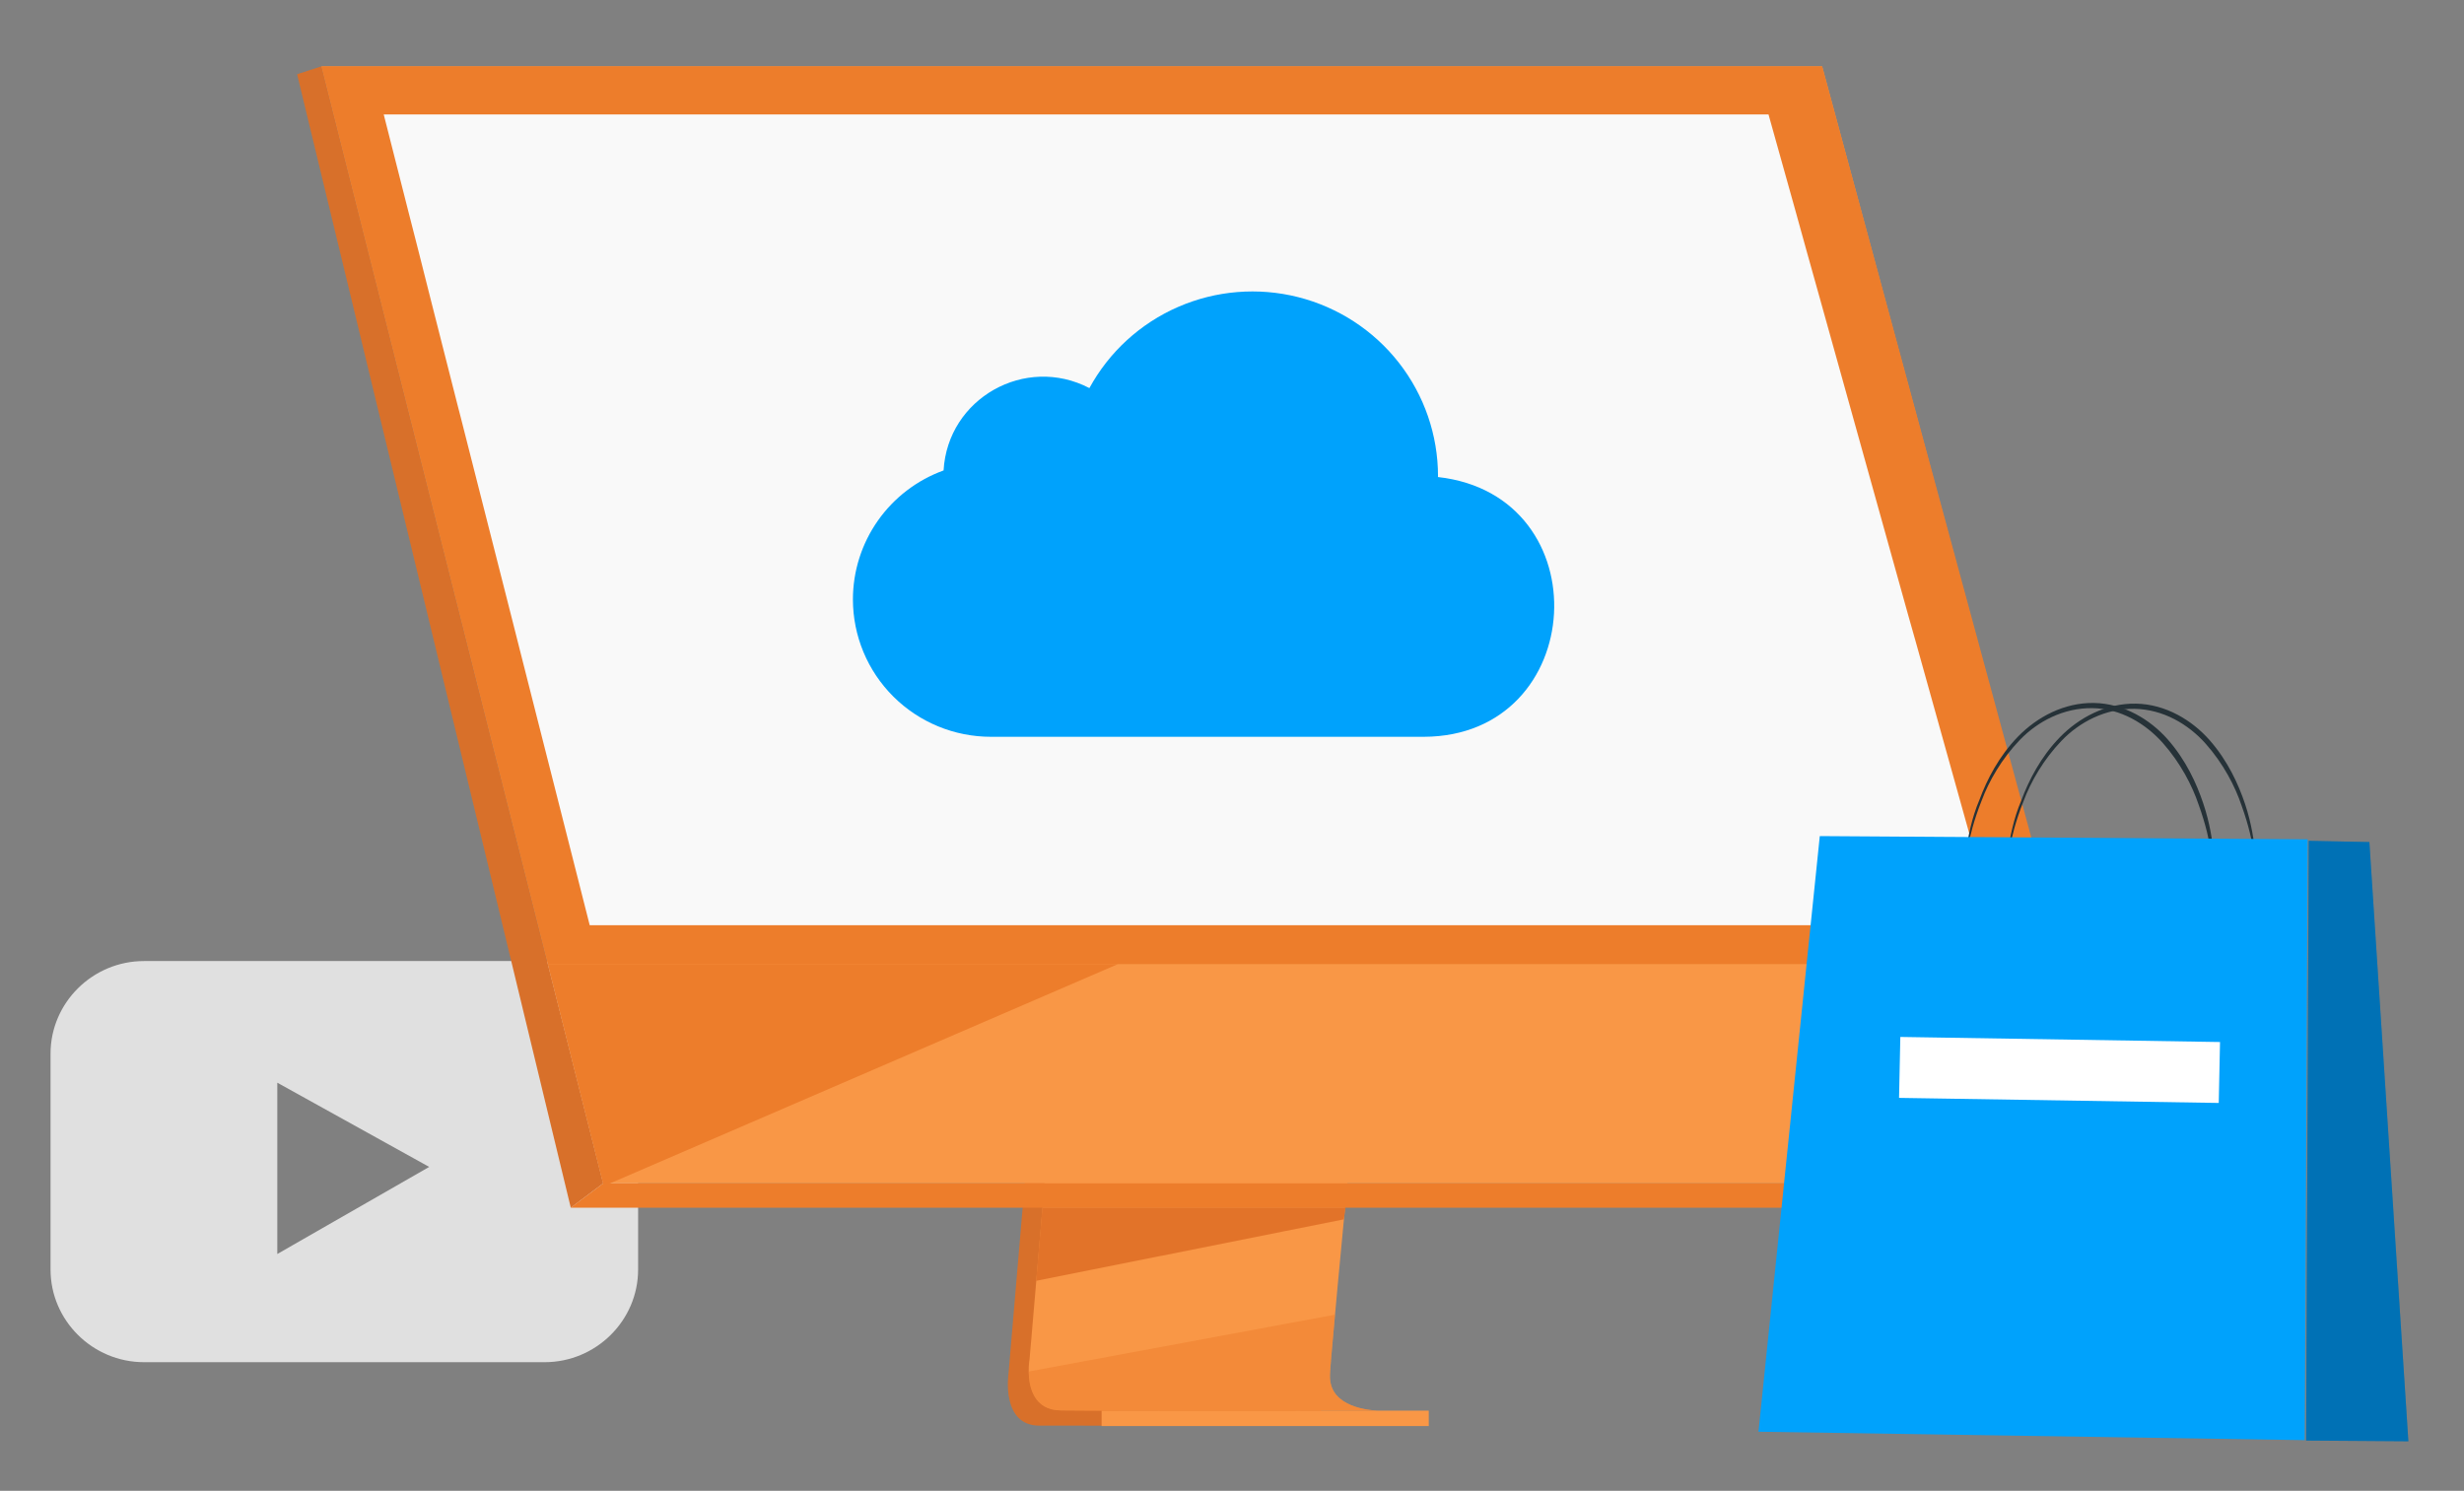 <svg width="780" height="472" viewBox="0 0 780 472" fill="none" xmlns="http://www.w3.org/2000/svg">
<rect x="0" y="0" width="780" height="472" fill="#808080" stroke="none"/>
<path fill-rule="evenodd" clip-rule="evenodd" d="M172.418 431.272H45.582C29.312 431.272 16 418.077 16 401.948V333.597C16 317.468 29.312 304.272 45.582 304.272H172.418C188.688 304.272 202 317.468 202 333.597V401.948C202 418.077 188.688 431.272 172.418 431.272ZM87.782 342.784V397.023L135.866 369.448L87.782 342.784Z" fill="#E0E0E0"/>
<path d="M342.08 166.902L319.234 435.095C319.234 435.095 316.834 451.367 329.064 451.367C349.187 451.412 429.263 451.367 429.263 451.367C429.263 451.367 414.125 447.994 414.31 440.382C414.54 431.403 440.986 164.349 440.986 164.349L342.08 166.902Z" fill="#D8702A"/>
<path d="M436.833 446.627C432.863 446.627 355.372 446.763 335.757 446.535C327.218 446.444 325.695 439.015 325.649 434.229C325.603 431.95 325.926 430.218 325.926 430.218L326.526 423.244L328.049 405.468L329.388 389.788L331.095 369.596L332.526 352.595L348.772 162.025L447.725 159.472C447.725 159.472 436.556 271.235 428.663 352.595C427.787 361.665 426.956 370.371 426.171 378.484C425.94 381.082 425.663 383.589 425.433 386.051C424.694 393.754 424.048 400.819 423.448 407.063C423.125 410.345 422.848 413.399 422.617 416.225C421.602 427.209 421.002 434.183 421.002 435.551C421.002 436.325 421.048 437.055 421.187 437.738C422.802 446.262 435.356 446.627 436.833 446.627Z" fill="#F99746"/>
<path d="M101.76 21L157.421 241.653L165.036 271.873L190.928 374.656H672.308L576.816 21H101.76Z" fill="#F99746"/>
<path d="M101.76 21L94.053 23.507L180.683 382.359L190.929 374.656L101.76 21Z" fill="#D8702A"/>
<path d="M180.682 382.359H659.108L672.307 374.656H190.928L180.682 382.359Z" fill="#ED7D2B"/>
<path d="M348.72 451.493H452.288V446.616H348.72V451.493Z" fill="#F99746"/>
<path d="M425.941 382.359L425.388 386.051L328.004 405.513L329.342 389.788L329.988 382.359H425.941Z" fill="#E27329"/>
<g opacity="0.5">
<path d="M436.833 446.626C432.864 446.626 355.372 446.763 335.757 446.535C327.219 446.444 325.696 439.015 325.649 434.229L422.618 416.225C421.602 427.209 421.002 434.183 421.002 435.55C421.002 436.325 421.048 437.055 421.187 437.738C422.802 446.262 435.356 446.626 436.833 446.626Z" fill="#ED7D2B"/>
</g>
<path d="M101.76 21H576.817L653.893 305.237H173.436L101.76 21Z" fill="#ED7D2B"/>
<path d="M631.463 292.931H186.682L170.806 230.395L164.667 206.192L162.175 196.347L145.837 132.079L144.96 128.706L136.329 94.749L132.498 79.57L129.175 66.58L121.468 36.224H559.833L568.325 66.58L571.925 79.57L576.171 94.749L604.094 194.888L606.494 203.366L607.601 207.331L626.893 276.431L631.463 292.931Z" fill="#F9F9F9"/>
<path d="M353.895 305.237L191.112 375.522L173.436 305.237H353.895Z" fill="#ED7D2B"/>
<path d="M700.766 275.893C700.43 275.863 700.576 267.437 696.038 254.88C693.937 248.617 690.22 241.535 684.723 235.306C679.226 229.078 671.211 224.313 662.401 224.203C653.254 224.063 645.028 228.394 639.36 234.302C633.693 240.211 629.609 247.273 627.305 253.481C622.36 265.868 622.181 274.628 621.845 274.598C621.845 274.598 621.911 273.929 622.009 272.925C622.107 271.921 622.238 270.583 622.435 268.575C623.131 264.924 624.025 259.265 626.665 253.087C628.969 246.878 632.749 239.451 638.786 233.238C644.822 227.025 653.418 222.39 662.901 222.56C672.384 222.73 680.702 227.859 686.199 234.088C692 240.681 695.348 248.068 697.449 254.331C699.55 260.594 700.371 266.068 700.651 270.144C700.79 272.182 700.996 273.55 700.897 274.554C700.799 275.558 700.766 275.893 700.766 275.893Z" fill="#263238"/>
<path d="M714.348 276.138C714.011 276.108 714.158 267.682 709.619 255.125C707.518 248.862 703.801 241.779 698.304 235.551C692.807 229.323 684.792 224.558 675.645 224.418C666.499 224.278 658.272 228.608 652.605 234.517C646.937 240.425 642.853 247.488 640.549 253.696C635.605 266.083 635.426 274.844 635.089 274.814C635.089 274.814 635.155 274.145 635.253 273.141C635.351 272.137 635.482 270.798 635.679 268.79C636.376 265.139 637.269 259.48 639.909 253.302C642.213 247.093 645.994 239.666 652.03 233.453C658.067 227.24 666.663 222.605 676.145 222.775C685.628 222.944 693.947 228.074 699.444 234.302C705.245 240.895 708.593 248.283 710.694 254.546C712.795 260.809 713.583 266.618 713.896 270.359C714.035 272.397 714.241 273.766 714.142 274.77C714.413 275.469 714.348 276.138 714.348 276.138Z" fill="#263238"/>
<path d="M576.069 264.711L730.508 265.728L729.581 455.957L556.664 453.287L576.069 264.711Z" fill="#00A2FC"/>
<path d="M730.858 266.212L750.047 266.598L762.389 456.311L730.03 456.082L730.858 266.212Z" fill="#0071B0"/>
<g opacity="0.3">
<path d="M730.858 266.212L750.047 266.598L762.389 456.311L730.03 456.082L730.858 266.212Z" fill="#0172BE"/>
</g>
<path d="M702.766 329.908L601.564 328.301L601.162 347.591L702.363 349.198L702.766 329.908Z" fill="white"/>
<path d="M455.182 151.022L455.217 150.774C455.215 137.763 450.86 125.123 442.839 114.854C434.819 104.585 423.591 97.272 410.931 94.071C398.271 90.87 384.901 91.964 372.935 97.18C360.969 102.395 351.089 111.435 344.858 122.871C324.544 112.286 299.996 126.113 298.698 148.942C290.288 151.994 283.024 157.548 277.89 164.852C272.756 172.156 270.002 180.856 270 189.773C270.002 201.309 274.603 212.372 282.792 220.53C290.981 228.687 302.088 233.271 313.669 233.272H450.706C502.828 233.127 507.026 156.83 455.189 151.029L455.182 151.022Z" fill="#00A2FC"/>
</svg>
